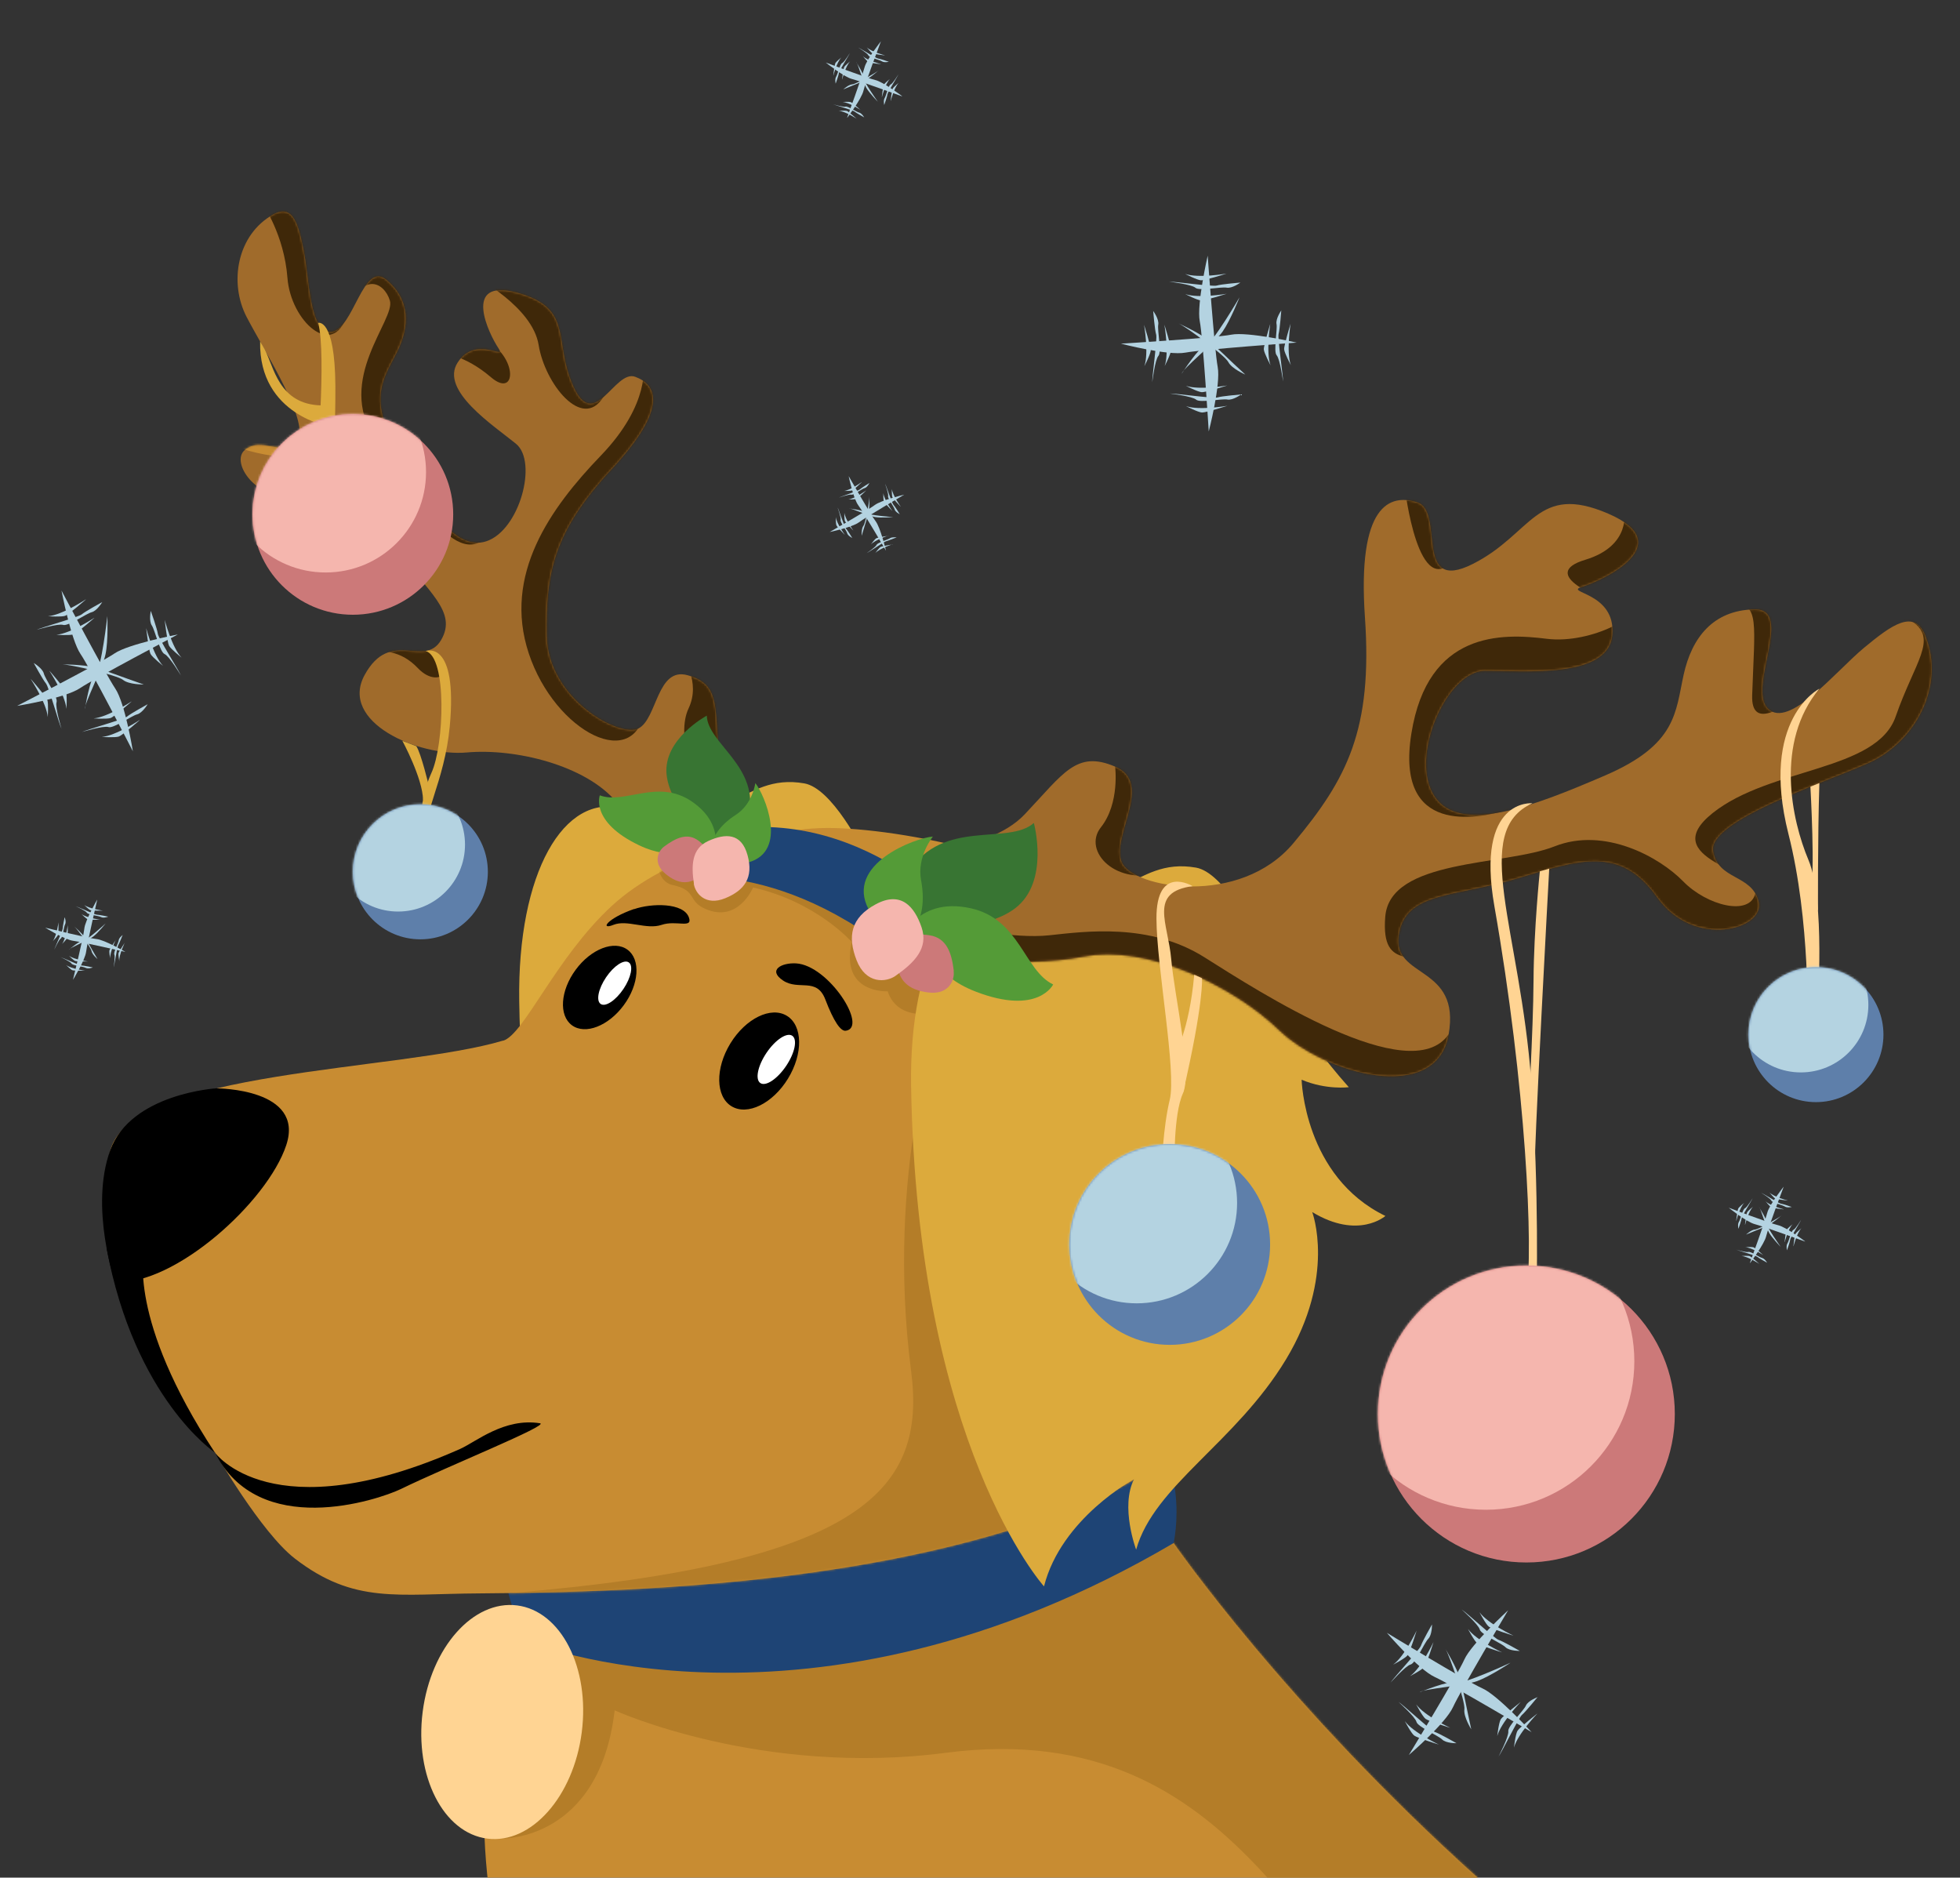 <?xml version="1.0" encoding="UTF-8"?> <svg xmlns="http://www.w3.org/2000/svg" width="901" height="863" viewBox="0 0 901 863" fill="none"><rect x="0" y="0" width="901" height="863" fill="#333333" stroke="none"/><g clip-path="url(#clip0_1310_432)"><path d="M539.51 709.215C539.51 709.215 591.341 784.251 679.832 863.542C679.832 863.542 599.785 920.866 456.786 926.426C313.786 931.987 226.325 878.714 226.325 878.714C215.478 816.86 230.924 751.916 230.924 751.916L539.51 709.215Z" fill="#C88C32"></path><mask id="mask0_1310_432" style="mask-type:luminance" maskUnits="userSpaceOnUse" x="222" y="709" width="458" height="218"><path d="M539.51 709.215C539.51 709.215 591.341 784.251 679.832 863.542C679.832 863.542 599.785 920.866 456.786 926.426C313.786 931.987 226.325 878.714 226.325 878.714C215.478 816.86 230.924 751.916 230.924 751.916L539.51 709.215Z" fill="white"></path></mask><g mask="url(#mask0_1310_432)"><path d="M230.924 845.006C230.924 845.006 275.616 846.036 282.55 786.104C282.55 786.104 349.827 816.722 434.886 805.601C573.698 787.546 599.648 917.021 651.96 926.77C704.271 936.518 765.371 883.176 739.215 838.622C713.059 794.068 611.25 690.336 512.392 708.254C413.535 726.172 246.714 730.016 241.908 754.25C237.103 778.484 230.855 845.006 230.855 845.006" fill="#B47D28"></path></g><path d="M286.19 371.728C335.207 384.977 339.944 354.84 369.738 360.057C382.233 362.254 396.1 388.822 400.494 398.364C408.389 415.596 416.627 439.486 440.174 454.04C440.174 454.04 431.936 459.669 420.471 454.864C420.471 454.864 419.373 502.027 456.719 520.151C456.719 520.151 444.293 531.204 423.08 518.366C423.08 518.366 434.201 547.748 410.998 586.124C387.794 624.5 350.379 644.066 342.141 673.517C342.141 673.517 334.726 653.814 341.18 641.114C341.18 641.114 307.747 659.031 299.783 690.405C299.783 690.405 241.293 625.598 238.684 460.219C237.792 400.904 259.348 364.382 286.122 371.59L286.19 371.728Z" fill="#DCAA3C"></path><path d="M241.978 754.25C241.978 754.25 371.453 807.935 539.51 709.215C539.51 709.215 548.984 667.613 517.474 647.704L246.577 674.341C246.577 674.341 214.655 697.682 241.978 754.25Z" fill="#1E4475"></path><path d="M231.269 478.343C240.949 475.46 255.366 440.242 281.247 416.351C307.128 392.461 352.232 381.271 378.182 380.584C404.132 379.898 486.238 390.607 538.55 435.917C590.862 481.226 593.539 647.773 511.433 685.394C429.327 723.083 321.476 731.802 220.216 732.351C182.733 732.557 162.824 737.362 135.57 716.355C120.055 704.41 98.842 667.545 98.842 667.545C62.251 639.329 40.9 565.873 50.718 528.733C60.535 491.661 184.106 492.416 231.269 478.274V478.343Z" fill="#C88C32"></path><mask id="mask1_1310_432" style="mask-type:luminance" maskUnits="userSpaceOnUse" x="48" y="380" width="528" height="353"><path d="M231.27 478.343C240.95 475.46 255.366 440.242 281.248 416.352C307.129 392.461 352.233 381.271 378.183 380.585C404.133 379.898 486.239 390.608 538.551 435.917C590.863 481.227 593.54 647.774 511.434 685.394C429.328 723.084 321.477 731.802 220.217 732.351C182.734 732.557 162.825 737.363 135.571 716.356C120.056 704.411 98.843 667.545 98.843 667.545C62.252 639.33 40.901 565.873 50.718 528.733C60.535 491.662 184.107 492.417 231.27 478.275V478.343Z" fill="white"></path></mask><g mask="url(#mask1_1310_432)"><path d="M431.662 469.144C431.662 469.144 406.947 538.481 418.824 630.061C425.758 683.609 398.572 718.758 233.741 732.282C233.741 732.282 260.24 767.5 407.565 733.175C554.89 698.849 569.169 667.544 549.672 627.796C530.175 587.978 425.826 484.453 425.826 484.453" fill="#B47D28"></path><path d="M430.562 465.299C430.562 465.299 412.988 470.173 408.045 455.619C408.045 455.619 386.076 456.855 391.568 432.964C391.568 432.964 375.298 414.429 346.19 407.907C346.19 407.907 339.394 424.314 324.359 417.793C315.778 414.085 320.584 409.211 309.325 406.808C301.224 405.092 302.322 393.765 302.322 393.765C302.322 393.765 332.117 386.762 369.394 399.188C406.74 411.614 426.924 449.853 430.425 465.299H430.562Z" fill="#B47D28"></path></g><path d="M466.261 410.447C515.278 423.696 520.015 393.558 549.809 398.776C562.304 400.973 576.171 427.541 580.565 437.083C588.46 454.314 596.492 473.262 620.039 499.693C620.039 499.693 609.742 501.066 598.346 496.26C598.346 496.26 599.444 540.746 636.859 558.87C636.859 558.87 624.433 569.922 603.22 557.085C603.22 557.085 614.341 586.467 591.137 624.843C567.933 663.219 530.518 682.784 522.28 712.235C522.28 712.235 514.866 692.533 521.319 679.832C521.319 679.832 487.886 697.75 479.923 729.124C479.923 729.124 421.432 664.317 418.824 498.937C417.931 439.623 439.487 403.101 466.261 410.309V410.447Z" fill="#DCAA3C"></path><path d="M362.213 495.777C369.252 484.304 369.037 471.371 361.733 466.89C354.43 462.409 342.803 468.077 335.764 479.55C328.726 491.022 328.94 503.955 336.244 508.436C343.548 512.917 355.175 507.249 362.213 495.777Z" fill="black"></path><path d="M286.741 462.008C293.802 452.423 294.578 441.007 288.473 436.509C282.368 432.011 271.694 436.135 264.633 445.72C257.571 455.305 256.796 466.721 262.901 471.219C269.006 475.717 279.679 471.593 286.741 462.008Z" fill="black"></path><path d="M99.803 500.242C99.803 500.242 140.238 500.242 131.588 526.329C122.938 552.416 80.306 590.861 52.914 589.282C52.914 589.282 41.106 555.025 50.649 528.732C60.191 502.438 99.803 500.173 99.803 500.173V500.242Z" fill="black"></path><path d="M361.356 489.955C365.406 483.952 366.677 477.727 364.194 476.052C361.711 474.376 356.415 477.885 352.364 483.888C348.314 489.89 347.043 496.115 349.526 497.79C352.009 499.466 357.305 495.957 361.356 489.955Z" fill="white"></path><path d="M286.566 454.573C290.129 449.293 291.234 443.809 289.034 442.324C286.834 440.84 282.162 443.917 278.599 449.197C275.037 454.477 273.932 459.961 276.132 461.445C278.332 462.93 283.004 459.853 286.566 454.573Z" fill="white"></path><path d="M66.302 575.415C66.302 575.415 58.27 605.965 98.774 667.613C98.774 667.613 61.84 642.83 49.002 573.699L66.302 575.484V575.415Z" fill="black"></path><path d="M388.823 473.743C399.189 472.233 380.928 443.605 365.893 442.781C359.234 442.438 352.781 445.871 359.989 450.676C367.129 455.413 375.367 449.029 379.349 459.258C383.262 469.487 386.42 474.086 388.823 473.743Z" fill="black"></path><path d="M291.476 417.861C299.577 415.046 314.2 414.84 316.671 421.637C318.594 426.992 310.905 422.804 304.177 425.069C297.174 427.472 288.319 422.529 282.003 425.069C275.687 427.609 278.845 422.186 291.476 417.792V417.861Z" fill="black"></path><path d="M98.772 667.612C98.772 667.612 124.928 704.341 211.497 665.965C218.843 662.67 231.818 651.548 248.225 654.157C252.962 654.912 205.73 673.928 184.311 684.363C173.465 689.581 118.75 707.636 98.841 667.612H98.772Z" fill="black"></path><path d="M267.432 796.158C271.229 766.562 257.935 740.469 237.74 737.879C217.546 735.288 198.097 757.181 194.3 786.777C190.504 816.374 203.797 842.466 223.992 845.057C244.186 847.647 263.635 825.755 267.432 796.158Z" fill="#FFD493"></path><path d="M311.933 403.65C311.933 403.65 366.579 393.078 428.57 453.834L446.488 427.678C446.488 427.678 400.423 370.492 332.459 381.476L311.933 403.65Z" fill="#1E4475"></path><path d="M885.03 292.161C894.504 315.571 880.087 341.521 858.394 350.926C836.7 360.4 785.28 377.426 787.477 391.087C789.674 404.68 805.258 401.659 808.416 414.36C811.642 427.06 778.827 436.397 761.802 412.438C744.776 388.41 726.103 395.138 697.27 403.788C668.437 412.438 645.919 409.76 642.967 429.875C640.015 449.921 671.663 443.399 665.897 475.596C660.13 507.794 609.054 493.789 587.841 473.331C566.628 452.873 526.673 433.925 497.977 439.692C469.281 445.39 421.912 439.623 421.912 439.623C421.912 439.623 409.761 413.948 411.82 402.003C413.88 390.057 453.216 393.078 471.066 374.268C488.915 355.457 494.75 344.679 512.668 352.368C530.586 360.057 510.54 384.497 515.689 396.373C520.838 408.181 569.992 417.037 594.637 387.449C619.283 357.929 631.022 335.411 627.452 283.717C623.882 232.023 638.848 226.737 651.549 230.925C664.249 235.113 649.489 273.076 677.018 259.209C704.547 245.342 706.263 221.863 739.284 236.074C772.237 250.284 736.744 266.761 727.408 269.644C718.14 272.527 743.129 271.841 741.138 292.024C739.147 312.139 699.879 308.226 682.51 308.294C665.142 308.363 647.636 347.837 659.306 365.824C670.908 383.81 704.822 370.629 737.843 356.419C770.864 342.208 770.177 327.311 773.953 310.148C777.729 292.985 787.546 280.491 806.356 280.079C825.167 279.598 803.061 316.052 812.672 325.663C822.283 335.343 843.977 308.432 856.815 297.791C869.584 287.219 880.019 279.53 885.167 292.367L885.03 292.161Z" fill="#A06B2B"></path><mask id="mask2_1310_432" style="mask-type:luminance" maskUnits="userSpaceOnUse" x="411" y="229" width="477" height="266"><path d="M885.03 292.16C894.504 315.57 880.087 341.52 858.394 350.926C836.7 360.399 785.28 377.425 787.477 391.086C789.674 404.679 805.258 401.658 808.416 414.359C811.642 427.059 778.827 436.396 761.802 412.437C744.776 388.409 726.103 395.137 697.27 403.787C668.437 412.437 645.919 409.759 642.967 429.874C640.015 449.92 671.663 443.398 665.897 475.595C660.13 507.793 609.054 493.788 587.841 473.33C566.628 452.872 526.673 433.924 497.977 439.691C469.281 445.389 421.912 439.622 421.912 439.622C421.912 439.622 409.761 413.947 411.82 402.002C413.88 390.056 453.216 393.077 471.066 374.267C488.915 355.456 494.75 344.678 512.668 352.367C530.586 360.056 510.54 384.496 515.689 396.372C520.838 408.18 569.992 417.036 594.637 387.448C619.283 357.928 631.022 335.41 627.452 283.716C623.882 232.022 638.848 226.736 651.549 230.924C664.249 235.112 649.489 273.075 677.018 259.208C704.547 245.341 706.263 221.862 739.284 236.073C772.237 250.283 736.744 266.76 727.408 269.643C718.14 272.526 743.129 271.84 741.138 292.023C739.147 312.138 699.879 308.225 682.51 308.293C665.142 308.362 647.636 347.836 659.306 365.823C670.908 383.809 704.822 370.628 737.843 356.418C770.864 342.207 770.177 327.31 773.953 310.147C777.729 292.984 787.546 280.49 806.356 280.078C825.167 279.597 803.061 316.051 812.672 325.662C822.283 335.342 843.977 308.431 856.815 297.79C869.584 287.218 880.019 279.529 885.167 292.366L885.03 292.16Z" fill="white"></path></mask><g mask="url(#mask2_1310_432)"><path d="M441.821 426.03C441.821 426.03 465.642 431.659 482.325 429.874C499.007 428.089 528.321 424.039 553.653 439.966C578.985 455.961 648.116 500.584 665.828 475.527C665.828 475.527 679.49 456.785 665.828 446.076C652.235 435.366 634.661 448.067 636.789 421.361C638.917 394.588 691.572 398.089 714.57 389.027C737.568 379.896 762.832 393.901 773.747 405.091C784.663 416.281 804.503 421.293 806.906 410.583C809.308 399.874 760.772 394.931 787.271 373.718C813.771 352.573 862.719 354.564 871.437 329.301C880.225 304.037 891.003 293.74 878.989 285.639C866.975 277.538 804.297 352.917 805.464 319.484C806.631 286.119 808.691 277.881 797.363 277.401C797.363 277.401 829.904 259.208 870.819 268.613C911.735 278.019 924.573 344.404 891.14 372.825C857.707 401.247 754.525 470.584 735.783 479.44C717.042 488.296 703.586 535.871 630.336 508.891C557.085 481.911 438.251 464.131 441.889 425.961" fill="#3F2809"></path><path d="M512.6 352.23C512.6 352.23 514.865 369.187 506.078 380.24C497.359 391.224 513.286 407.768 534.225 400.766C555.163 393.764 528.183 353.878 512.6 352.23Z" fill="#3F2809"></path><path d="M645.781 224.128C645.781 224.128 652.029 278.156 668.985 256.394C685.942 234.631 645.781 224.128 645.781 224.128Z" fill="#3F2809"></path><path d="M746.562 234.494C746.562 234.494 750.337 250.765 728.712 257.286C707.087 263.808 734.479 275.067 746.287 278.294C758.095 281.52 731.802 296.211 711.069 293.603C690.337 290.994 656.354 289.964 648.803 337.127C641.251 384.29 679.352 376.121 692.121 372.551C704.959 368.981 755.967 312.962 765.921 280.765C775.875 248.568 746.493 234.426 746.493 234.426L746.562 234.494Z" fill="#3F2809"></path></g><path d="M125.616 98.567C108.933 107.835 105.158 129.941 113.396 145.73C121.634 161.589 143.808 195.983 136.119 202.917C128.362 209.85 120.673 200.72 112.778 206.624C104.883 212.528 119.712 233.604 141.131 227.562C162.55 221.521 170.307 234.359 183.214 253.1C196.12 271.842 210.537 280.973 202.779 294.153C195.022 307.334 179.507 288.524 167.63 310.218C155.753 331.911 192.413 347.838 214.587 345.848C236.761 343.857 269.233 351.683 283.375 368.64C297.517 385.596 328.136 404.613 328.136 404.613C328.136 404.613 347.426 395.276 351.889 387.313C356.351 379.349 331.774 362.461 330.195 342.964C328.616 323.467 330.264 314.337 316.122 310.355C301.98 306.373 302.186 330.264 293.536 334.795C284.886 339.326 251.796 321.202 251.315 292.163C250.835 263.123 254.542 244.313 281.178 215.617C307.815 186.921 301.499 176.692 292.025 173.191C282.62 169.621 273.284 198.935 263.604 177.722C253.993 156.509 264.084 141.886 237.997 134.609C211.841 127.332 224.953 153.831 229.072 159.941C233.191 166.051 218.775 153.763 210.399 166.6C202.024 179.438 227.013 195.64 237.173 203.946C247.334 212.184 238.889 243.695 223.58 248.775C208.271 253.855 194.541 230.034 181.841 206.075C169.14 182.115 176.623 173.603 182.527 161.726C188.431 149.85 188.568 137.836 177.722 128.705C166.875 119.575 162.618 151.428 152.389 152.527C142.16 153.625 142.16 127.538 139.62 115.249C137.149 102.961 134.678 93.556 125.478 98.636L125.616 98.567Z" fill="#A06B2B"></path><mask id="mask3_1310_432" style="mask-type:luminance" maskUnits="userSpaceOnUse" x="109" y="97" width="244" height="308"><path d="M125.618 98.568C108.935 107.836 105.16 129.941 113.398 145.731C121.636 161.589 143.81 195.983 136.121 202.917C128.364 209.851 120.675 200.72 112.78 206.624C104.885 212.528 119.714 233.604 141.133 227.563C162.552 221.521 170.309 234.359 183.216 253.101C196.122 271.842 210.539 280.973 202.781 294.154C195.024 307.335 179.508 288.525 167.632 310.218C155.755 331.912 192.415 347.839 214.589 345.848C236.763 343.857 269.235 351.683 283.377 368.64C297.519 385.597 328.137 404.613 328.137 404.613C328.137 404.613 347.428 395.277 351.891 387.313C356.353 379.35 331.776 362.462 330.197 342.965C328.618 323.468 330.266 314.337 316.124 310.356C301.982 306.374 302.187 330.264 293.537 334.795C284.887 339.326 251.798 321.202 251.317 292.163C250.837 263.124 254.544 244.314 281.18 215.617C307.817 186.921 301.501 176.692 292.027 173.191C282.622 169.621 273.285 198.935 263.606 177.722C253.995 156.509 264.086 141.887 237.999 134.61C211.843 127.333 224.955 153.832 229.074 159.942C233.193 166.052 218.777 153.763 210.401 166.601C202.026 179.438 227.015 195.64 237.175 203.947C247.335 212.185 238.891 243.696 223.582 248.776C208.273 253.856 194.543 230.034 181.843 206.075C169.142 182.116 176.625 173.603 182.529 161.727C188.433 149.85 188.57 137.836 177.724 128.706C166.877 119.575 162.62 151.429 152.391 152.527C142.162 153.626 142.162 127.538 139.622 115.25C137.151 102.961 134.679 93.556 125.48 98.636L125.618 98.568Z" fill="white"></path></mask><g mask="url(#mask3_1310_432)"><path d="M120.812 93.899C120.812 93.899 130.629 107.835 132.139 127.744C133.65 147.653 153.146 165.227 159.462 144.838C165.778 124.449 176.556 129.323 179.234 138.179C181.842 147.035 154.107 174.427 172.369 201.544C190.63 228.661 212.667 267.311 227.083 242.116C241.5 216.921 198.387 197.699 196.671 162.481C194.955 127.263 156.51 78.796 120.743 93.831L120.812 93.899Z" fill="#3F2809"></path><path d="M101.108 202.848C101.108 202.848 144.015 219.736 135.434 200.17C126.852 180.605 101.108 202.848 101.108 202.848Z" fill="#C88C32"></path><path d="M204.016 162.687C204.016 162.687 213.422 162.893 225.71 173.397C237.998 183.9 238.41 162.138 220.287 154.724C202.163 147.241 204.016 162.687 204.016 162.687Z" fill="#3F2809"></path><path d="M218.639 127.401C218.639 127.401 244.795 140.994 247.609 158.568C250.424 176.143 267.587 198.111 277.335 182.528C287.084 166.875 263.468 119.575 218.639 127.401Z" fill="#3F2809"></path><path d="M295.734 167.287C295.734 167.287 299.372 185.342 276.237 209.37C253.102 233.398 231.065 264.085 243.079 300.332C255.092 336.58 292.919 356.214 296.832 324.36C300.745 292.506 294.704 235.183 315.231 214.931C335.757 194.679 295.734 167.287 295.734 167.287Z" fill="#3F2809"></path><path d="M313.582 301.98C313.582 301.98 322.369 313.17 316.534 325.596C310.63 338.021 318.731 362.804 328.754 366.306C338.777 369.807 339.326 314.474 331.225 305.618C323.193 296.762 313.582 301.98 313.582 301.98Z" fill="#3F2809"></path><path d="M156.784 306.03C156.784 306.03 176.35 290.515 192.071 307.059C202.986 318.593 214.314 303.901 191.247 297.723C168.18 291.544 156.784 305.961 156.784 305.961V306.03Z" fill="#3F2809"></path></g><path d="M324.838 328.959C324.838 328.959 304.655 339.737 306.44 356.145C308.225 372.552 327.516 386.145 327.104 396.374C327.104 396.374 338.225 398.64 343.992 375.573C349.759 352.506 325.319 341.865 324.907 328.959H324.838Z" fill="#387533"></path><path d="M275.752 365.481C275.752 365.481 271.084 377.633 293.739 388.479C310.421 396.443 313.716 387.587 327.034 396.443C327.034 396.443 335.684 380.31 317.904 368.296C302.251 357.724 287.079 369.875 275.752 365.55V365.481Z" fill="#549B37"></path><path d="M327.035 396.374C327.035 396.374 330.33 400.218 343.991 396.374C362.664 391.225 351.337 365 347.218 359.92C347.218 359.92 345.982 369.531 338.293 374.474C322.641 384.566 326.966 396.236 326.966 396.236L327.035 396.374Z" fill="#549B37"></path><path d="M305.205 389.165C310.628 385.115 316.052 382.506 321.201 386.488C326.349 390.47 329.439 395.687 323.329 401.454C317.219 407.22 311.658 406.397 305.892 401.591C300.125 396.785 302.39 391.293 305.205 389.165Z" fill="#CC7979"></path><path d="M319.004 406.26C317.699 397.678 317.974 390.058 325.526 386.557C333.489 382.918 340.835 382.781 343.649 393.079C346.464 403.376 342.276 409.212 333.352 412.85C324.427 416.489 319.622 410.722 318.935 406.191L319.004 406.26Z" fill="#F5B6AE"></path><path d="M475.253 378.25C475.253 378.25 482.667 405.23 466.672 417.45C450.676 429.669 422.392 423.971 413.673 433.033C413.673 433.033 402.346 425.139 417.93 400.562C433.513 376.053 463.514 388.685 475.253 378.25Z" fill="#387533"></path><path d="M484.177 452.393C484.177 452.393 477.381 466.809 448.685 455.825C427.678 447.725 432.689 437.358 413.673 433.033C413.673 433.033 420.675 411.82 446.213 417.45C468.799 422.392 470.79 446.077 484.109 452.461L484.177 452.393Z" fill="#549B37"></path><path d="M413.674 432.965C413.674 432.965 407.495 433.308 399.326 417.999C388.204 397.129 420.882 385.047 428.845 384.498C428.845 384.498 421.362 393.697 423.422 404.612C427.61 426.992 413.674 432.965 413.674 432.965Z" fill="#549B37"></path><path d="M438.457 446.283C437.496 438.045 435.23 431.111 427.335 429.875C419.44 428.64 412.301 430.356 412.301 440.585C412.301 450.814 417.724 455.07 426.855 456.169C436.054 457.267 438.937 450.676 438.388 446.351L438.457 446.283Z" fill="#CC7979"></path><path d="M411.682 448.48C420.401 442.439 426.922 435.779 423.627 426.168C420.332 416.557 414.153 409.418 402.62 415.596C391.087 421.775 389.508 430.356 393.764 441.34C398.02 452.324 407.22 451.638 411.751 448.48H411.682Z" fill="#F5B6AE"></path><path d="M548.23 407.289C548.23 407.289 531.479 397.06 531.616 422.255C531.685 444.155 540.884 492.348 537.726 505.46C534.568 518.572 534.088 536.01 534.088 536.01H539.923C539.923 536.01 539.374 512.257 543.767 502.577C548.161 492.897 539.854 457.679 538.412 440.928C536.971 424.178 527.84 410.035 548.23 407.289Z" fill="#FFD493"></path><path d="M537.725 618.116C563.204 618.116 583.859 597.461 583.859 571.982C583.859 546.504 563.204 525.849 537.725 525.849C512.246 525.849 491.592 546.504 491.592 571.982C491.592 597.461 512.246 618.116 537.725 618.116Z" fill="#5E7FAA"></path><mask id="mask4_1310_432" style="mask-type:luminance" maskUnits="userSpaceOnUse" x="491" y="525" width="93" height="94"><path d="M537.723 618.116C563.202 618.116 583.857 597.461 583.857 571.982C583.857 546.504 563.202 525.849 537.723 525.849C512.244 525.849 491.59 546.504 491.59 571.982C491.59 597.461 512.244 618.116 537.723 618.116Z" fill="white"></path></mask><g mask="url(#mask4_1310_432)"><path d="M522.551 599.031C548.03 599.031 568.685 578.377 568.685 552.898C568.685 527.419 548.03 506.765 522.551 506.765C497.073 506.765 476.418 527.419 476.418 552.898C476.418 578.377 497.073 599.031 522.551 599.031Z" fill="#B4D3E1"></path></g><path d="M552.554 449.579C552.554 449.579 553.515 460.357 543.766 502.508L539.922 485.071C539.922 485.071 546.65 474.087 548.984 448L552.485 449.579H552.554Z" fill="#FFD493"></path><path d="M704.477 369.188C704.477 369.188 678.184 366.579 686.971 416.557C701.388 498.732 705.095 574.248 701.594 596.01H706.33C706.33 596.01 707.635 547.68 703.928 497.153C698.779 426.923 675.781 382.094 704.477 369.188Z" fill="#FFD493"></path><path d="M701.663 718.14C739.35 718.14 769.902 687.589 769.902 649.902C769.902 612.214 739.35 581.663 701.663 581.663C663.975 581.663 633.424 612.214 633.424 649.902C633.424 687.589 663.975 718.14 701.663 718.14Z" fill="#CC7979"></path><mask id="mask5_1310_432" style="mask-type:luminance" maskUnits="userSpaceOnUse" x="633" y="581" width="137" height="138"><path d="M701.662 718.14C739.349 718.14 769.901 687.589 769.901 649.902C769.901 612.214 739.349 581.663 701.662 581.663C663.974 581.663 633.423 612.214 633.423 649.902C633.423 687.589 663.974 718.14 701.662 718.14Z" fill="white"></path></mask><g mask="url(#mask5_1310_432)"><path d="M683.057 693.906C720.745 693.906 751.296 663.354 751.296 625.667C751.296 587.979 720.745 557.428 683.057 557.428C645.37 557.428 614.818 587.979 614.818 625.667C614.818 663.354 645.37 693.906 683.057 693.906Z" fill="#F5B6AE"></path></g><path d="M712.167 399.326C712.167 399.326 705.096 527.153 705.096 549.465L702.35 514.933C702.35 514.933 704.821 474.292 704.958 450.608C705.096 426.923 707.842 400.493 707.842 400.493L712.098 399.257L712.167 399.326Z" fill="#FFD493"></path><path d="M836.357 316.533C836.357 316.533 808.759 330.401 822.146 383.33C832.306 423.285 830.865 470.448 830.865 470.448L835.533 462.828C835.533 462.828 839.103 413.743 831.345 395.276C823.588 376.877 815.83 341.179 836.357 316.533Z" fill="#FFD493"></path><path d="M835.737 418.891C835.737 418.891 835.532 385.939 836.355 359.92L832.236 361.568C832.236 361.568 834.57 402.895 832.236 409.829L835.737 418.822V418.891Z" fill="#FFD493"></path><path d="M834.777 506.558C851.915 506.558 865.807 492.666 865.807 475.528C865.807 458.391 851.915 444.498 834.777 444.498C817.64 444.498 803.747 458.391 803.747 475.528C803.747 492.666 817.64 506.558 834.777 506.558Z" fill="#5E7FAA"></path><mask id="mask6_1310_432" style="mask-type:luminance" maskUnits="userSpaceOnUse" x="803" y="444" width="63" height="63"><path d="M834.778 506.559C851.916 506.559 865.808 492.667 865.808 475.529C865.808 458.392 851.916 444.499 834.778 444.499C817.641 444.499 803.748 458.392 803.748 475.529C803.748 492.667 817.641 506.559 834.778 506.559Z" fill="white"></path></mask><g mask="url(#mask6_1310_432)"><path d="M827.844 492.898C844.981 492.898 858.874 479.005 858.874 461.868C858.874 444.73 844.981 430.837 827.844 430.837C810.706 430.837 796.813 444.73 796.813 461.868C796.813 479.005 810.706 492.898 827.844 492.898Z" fill="#B4D3E1"></path></g><path d="M146.21 148.407C146.21 148.407 153.967 145.798 154.173 177.446C154.242 196.668 153.143 216.989 153.143 216.989H145.386C145.386 216.989 150.191 163.304 146.278 148.407H146.21Z" fill="#DCAA3C"></path><path d="M119.573 156.919C119.573 156.919 121.701 160.352 122.388 162C126.575 171.405 129.733 187.812 151.358 186.233L152.045 196.188C152.045 196.188 118.955 191.108 119.573 156.988V156.919Z" fill="#DCAA3C"></path><path d="M162.205 282.55C187.683 282.55 208.338 261.896 208.338 236.417C208.338 210.938 187.683 190.284 162.205 190.284C136.726 190.284 116.071 210.938 116.071 236.417C116.071 261.896 136.726 282.55 162.205 282.55Z" fill="#CC7979"></path><mask id="mask7_1310_432" style="mask-type:luminance" maskUnits="userSpaceOnUse" x="116" y="190" width="93" height="93"><path d="M162.205 282.55C187.683 282.55 208.338 261.896 208.338 236.417C208.338 210.938 187.683 190.284 162.205 190.284C136.726 190.284 116.071 210.938 116.071 236.417C116.071 261.896 136.726 282.55 162.205 282.55Z" fill="white"></path></mask><g mask="url(#mask7_1310_432)"><path d="M149.711 263.121C175.19 263.121 195.845 242.467 195.845 216.988C195.845 191.509 175.19 170.854 149.711 170.854C124.233 170.854 103.578 191.509 103.578 216.988C103.578 242.467 124.233 263.121 149.711 263.121Z" fill="#F5B6AE"></path></g><path d="M195.775 299.233C195.775 299.233 210.466 293.603 206.759 333.833C204.356 359.645 193.441 375.504 196.05 385.87L193.235 382.369C193.235 382.369 192.48 367.883 198.315 355.252C204.151 342.62 205.661 301.979 195.706 299.233H195.775Z" fill="#DCAA3C"></path><path d="M184.928 340.424C184.928 340.424 194.333 357.724 194.47 367.678L197.216 361.5C197.216 361.5 193.578 346.19 191.381 342.964L184.928 340.492V340.424Z" fill="#DCAA3C"></path><path d="M193.235 431.73C210.373 431.73 224.265 417.837 224.265 400.7C224.265 383.562 210.373 369.669 193.235 369.669C176.098 369.669 162.205 383.562 162.205 400.7C162.205 417.837 176.098 431.73 193.235 431.73Z" fill="#5E7FAA"></path><mask id="mask8_1310_432" style="mask-type:luminance" maskUnits="userSpaceOnUse" x="162" y="369" width="63" height="63"><path d="M193.236 431.73C210.374 431.73 224.266 417.838 224.266 400.7C224.266 383.563 210.374 369.67 193.236 369.67C176.099 369.67 162.206 383.563 162.206 400.7C162.206 417.838 176.099 431.73 193.236 431.73Z" fill="white"></path></mask><g mask="url(#mask8_1310_432)"><path d="M183.007 418.961C199.992 418.961 213.762 405.191 213.762 388.205C213.762 371.219 199.992 357.45 183.007 357.45C166.021 357.45 152.251 371.219 152.251 388.205C152.251 405.191 166.021 418.961 183.007 418.961Z" fill="#B4D3E1"></path></g><path d="M555.163 117.514C555.163 117.514 550.014 140.032 551.524 147.652C553.035 155.272 555.644 198.316 555.644 198.316C555.644 198.316 561.273 176.76 559.763 168.659C558.252 160.558 555.163 117.514 555.163 117.514Z" fill="#B4D3E1"></path><path d="M596.079 157.47C596.079 157.47 573.562 152.321 565.942 153.831C558.321 155.341 515.277 157.95 515.277 157.95C515.277 157.95 536.834 163.58 544.934 162.069C553.035 160.559 596.079 157.47 596.079 157.47Z" fill="#B4D3E1"></path><path d="M525.918 149.3C525.918 149.3 528.183 162.206 526.055 168.316C526.055 168.316 528.939 162.755 529.007 160.97C529.076 159.186 525.918 149.3 525.918 149.3Z" fill="#B4D3E1"></path><path d="M535.254 149.23C535.254 149.23 537.519 162.137 535.391 168.247C535.391 168.247 538.275 162.686 538.343 160.901C538.412 159.116 535.254 149.23 535.254 149.23Z" fill="#B4D3E1"></path><path d="M530.105 142.915C530.105 142.915 530.86 151.908 531.478 153.761C532.096 155.615 529.556 173.258 529.693 175.661C529.693 175.661 530.929 165.295 532.508 163.578C534.087 161.862 531.958 151.771 532.439 149.23C532.919 146.69 530.105 142.915 530.105 142.915Z" fill="#B4D3E1"></path><path d="M563.814 125.752C563.814 125.752 550.908 128.017 544.798 125.889C544.798 125.889 550.359 128.773 552.143 128.841C553.928 128.91 563.814 125.752 563.814 125.752Z" fill="#B4D3E1"></path><path d="M563.881 135.021C563.881 135.021 550.975 137.286 544.865 135.158C544.865 135.158 550.426 138.041 552.211 138.11C553.996 138.178 563.881 135.021 563.881 135.021Z" fill="#B4D3E1"></path><path d="M570.198 129.871C570.198 129.871 561.204 130.627 559.351 131.244C557.497 131.862 539.854 129.322 537.451 129.459C537.451 129.459 547.817 130.695 549.534 132.274C551.25 133.853 561.342 131.725 563.882 132.206C566.422 132.686 570.198 129.871 570.198 129.871Z" fill="#B4D3E1"></path><path d="M564.157 177.172C564.157 177.172 551.251 179.437 545.141 177.309C545.141 177.309 550.701 180.192 552.486 180.261C554.271 180.33 564.157 177.172 564.157 177.172Z" fill="#B4D3E1"></path><path d="M564.224 186.508C564.224 186.508 551.318 188.774 545.208 186.646C545.208 186.646 550.769 189.529 552.554 189.598C554.339 189.666 564.224 186.508 564.224 186.508Z" fill="#B4D3E1"></path><path d="M570.54 181.291C570.54 181.291 561.547 182.046 559.694 182.664C557.84 183.282 540.197 180.742 537.794 180.879C537.794 180.879 548.16 182.115 549.876 183.694C551.593 185.273 561.684 183.144 564.224 183.625C566.765 184.106 570.54 181.291 570.54 181.291Z" fill="#B4D3E1"></path><path d="M593.264 148.819C593.264 148.819 591.205 161.726 593.401 167.836C593.401 167.836 590.449 162.275 590.312 160.559C590.175 158.842 593.264 148.819 593.264 148.819Z" fill="#B4D3E1"></path><path d="M583.928 148.888C583.928 148.888 581.869 161.794 584.065 167.904C584.065 167.904 581.113 162.343 580.976 160.627C580.839 158.911 583.928 148.888 583.928 148.888Z" fill="#B4D3E1"></path><path d="M589.008 142.572C589.008 142.572 588.322 151.565 587.773 153.487C587.224 155.409 589.901 172.984 589.832 175.387C589.832 175.387 588.459 165.089 586.88 163.304C585.301 161.519 587.292 151.496 586.812 148.956C586.331 146.416 589.077 142.572 589.077 142.572H589.008Z" fill="#B4D3E1"></path><path d="M572.463 172.16C572.463 172.16 566.215 169.483 564.636 166.394C563.057 163.305 545.14 150.124 541.707 148.613C541.707 148.613 550.7 152.664 554.751 155.822C558.801 158.98 564.568 164.952 572.463 172.16Z" fill="#B4D3E1"></path><path d="M543.218 171.749C543.218 171.749 551.319 159.186 554.339 158.568C557.36 157.95 569.786 136.668 569.786 136.668C569.786 136.668 565.667 147.172 562.028 152.389C558.39 157.607 543.836 169.278 543.218 171.749Z" fill="#B4D3E1"></path><path d="M28.268 271.429C28.268 271.429 32.593 294.084 36.986 300.537C41.38 306.922 61.083 345.297 61.083 345.297C61.083 345.297 57.581 323.329 52.982 316.464C48.382 309.599 28.268 271.429 28.268 271.429Z" fill="#B4D3E1"></path><path d="M81.746 291.613C81.746 291.613 59.091 295.938 52.638 300.331C46.254 304.725 7.878 324.428 7.878 324.428C7.878 324.428 29.846 320.927 36.711 316.327C43.576 311.727 81.746 291.613 81.746 291.613Z" fill="#B4D3E1"></path><path d="M14.193 312.208C14.193 312.208 21.402 323.123 21.951 329.577C21.951 329.577 22.363 323.329 21.745 321.682C21.127 320.034 14.262 312.208 14.262 312.208H14.193Z" fill="#B4D3E1"></path><path d="M22.775 308.433C22.775 308.433 29.984 319.348 30.533 325.801C30.533 325.801 30.945 319.554 30.327 317.906C29.709 316.259 22.844 308.433 22.844 308.433H22.775Z" fill="#B4D3E1"></path><path d="M15.498 304.725C15.498 304.725 19.823 312.62 21.127 314.13C22.432 315.641 27.169 332.735 28.267 334.931C28.267 334.931 25.247 324.977 26.002 322.712C26.757 320.446 20.784 312.071 20.166 309.599C19.548 307.128 15.498 304.725 15.498 304.725Z" fill="#B4D3E1"></path><path d="M39.457 275.479C39.457 275.479 28.541 282.688 22.088 283.237C22.088 283.237 28.335 283.649 29.983 283.031C31.63 282.413 39.457 275.548 39.457 275.548V275.479Z" fill="#B4D3E1"></path><path d="M43.301 283.993C43.301 283.993 32.386 291.201 25.933 291.75C25.933 291.75 32.18 292.162 33.828 291.544C35.475 290.926 43.301 284.061 43.301 284.061V283.993Z" fill="#B4D3E1"></path><path d="M47.008 276.715C47.008 276.715 39.113 281.04 37.603 282.345C36.093 283.649 18.999 288.386 16.802 289.484C16.802 289.484 26.756 286.464 29.022 287.219C31.287 287.974 39.663 282.001 42.134 281.384C44.605 280.766 47.008 276.715 47.008 276.715Z" fill="#B4D3E1"></path><path d="M60.396 322.437C60.396 322.437 49.48 329.645 43.027 330.194C43.027 330.194 49.275 330.606 50.922 329.988C52.57 329.37 60.396 322.505 60.396 322.505V322.437Z" fill="#B4D3E1"></path><path d="M64.171 330.95C64.171 330.95 53.256 338.159 46.803 338.708C46.803 338.708 53.05 339.12 54.698 338.502C56.345 337.884 64.171 331.019 64.171 331.019V330.95Z" fill="#B4D3E1"></path><path d="M67.878 323.672C67.878 323.672 59.983 327.997 58.473 329.301C56.963 330.606 39.869 335.342 37.672 336.441C37.672 336.441 47.626 333.42 49.892 334.175C52.157 334.931 60.533 328.958 63.004 328.34C65.475 327.722 67.878 323.672 67.878 323.672Z" fill="#B4D3E1"></path><path d="M75.704 284.885C75.704 284.885 78.999 297.585 83.462 302.254C83.462 302.254 78.519 298.341 77.695 296.762C76.871 295.183 75.704 284.816 75.704 284.816V284.885Z" fill="#B4D3E1"></path><path d="M67.192 288.661C67.192 288.661 70.488 301.361 74.95 306.03C74.95 306.03 70.007 302.116 69.183 300.538C68.359 298.959 67.192 288.592 67.192 288.592V288.661Z" fill="#B4D3E1"></path><path d="M69.32 280.766C69.32 280.766 72.34 289.279 72.546 291.27C72.752 293.261 82.295 308.226 83.187 310.492C83.187 310.492 77.832 301.567 75.636 300.606C73.439 299.645 71.242 289.622 69.8 287.494C68.359 285.366 69.32 280.766 69.32 280.766Z" fill="#B4D3E1"></path><path d="M66.025 314.611C66.025 314.611 59.228 314.679 56.551 312.482C53.873 310.286 32.111 305.343 28.473 305.343C28.473 305.343 38.358 305.411 43.301 306.716C48.244 308.02 55.933 311.109 66.093 314.611H66.025Z" fill="#B4D3E1"></path><path d="M39.044 325.87C39.044 325.87 41.379 311.11 43.987 309.394C46.596 307.677 49.342 283.169 49.342 283.169C49.342 283.169 49.823 294.428 48.518 300.675C47.283 306.922 38.633 323.467 39.044 325.938V325.87Z" fill="#B4D3E1"></path><path d="M693.355 740.04C693.355 740.04 676.33 755.624 673.172 762.695C670.014 769.834 647.634 806.631 647.634 806.631C647.634 806.631 664.522 792.146 667.954 784.594C671.387 777.043 693.355 739.971 693.355 739.971V740.04Z" fill="#B4D3E1"></path><path d="M704.134 796.196C704.134 796.196 688.551 779.171 681.479 776.013C674.34 772.855 637.543 750.475 637.543 750.475C637.543 750.475 652.028 767.363 659.58 770.795C667.131 774.228 704.203 796.196 704.203 796.196H704.134Z" fill="#B4D3E1"></path><path d="M651.205 749.445C651.205 749.445 645.644 761.321 640.427 765.097C640.427 765.097 645.987 762.214 647.086 760.772C648.184 759.331 651.205 749.445 651.205 749.445Z" fill="#B4D3E1"></path><path d="M658.962 754.73C658.962 754.73 653.401 766.607 648.184 770.383C648.184 770.383 653.744 767.5 654.843 766.058C655.941 764.616 658.962 754.73 658.962 754.73Z" fill="#B4D3E1"></path><path d="M658.276 746.63C658.276 746.63 653.814 754.456 653.196 756.378C652.578 758.301 640.495 771.276 639.26 773.335C639.26 773.335 646.193 765.578 648.459 765.028C650.724 764.479 654.775 755.005 656.56 753.22C658.345 751.435 658.276 746.699 658.276 746.699V746.63Z" fill="#B4D3E1"></path><path d="M695.758 751.779C695.758 751.779 683.881 746.218 680.105 741C680.105 741 682.989 746.561 684.431 747.66C685.872 748.758 695.758 751.779 695.758 751.779Z" fill="#B4D3E1"></path><path d="M690.474 759.467C690.474 759.467 678.597 753.906 674.821 748.689C674.821 748.689 677.705 754.25 679.146 755.348C680.588 756.447 690.474 759.467 690.474 759.467Z" fill="#B4D3E1"></path><path d="M698.643 758.781C698.643 758.781 690.816 754.319 688.894 753.701C686.972 753.083 673.997 741.001 671.938 739.765C671.938 739.765 679.695 746.699 680.244 748.964C680.793 751.23 690.267 755.28 692.052 757.065C693.837 758.85 698.574 758.781 698.574 758.781H698.643Z" fill="#B4D3E1"></path><path d="M666.651 794.136C666.651 794.136 654.775 788.575 650.999 783.357C650.999 783.357 653.882 788.918 655.324 790.017C656.766 791.115 666.651 794.136 666.651 794.136Z" fill="#B4D3E1"></path><path d="M661.435 801.825C661.435 801.825 649.558 796.264 645.782 791.046C645.782 791.046 648.666 796.607 650.107 797.705C651.549 798.804 661.435 801.825 661.435 801.825Z" fill="#B4D3E1"></path><path d="M669.535 801.207C669.535 801.207 661.709 796.744 659.787 796.127C657.865 795.509 644.89 783.426 642.83 782.19C642.83 782.19 650.588 789.124 651.137 791.39C651.686 793.655 661.16 797.706 662.945 799.49C664.73 801.275 669.467 801.207 669.467 801.207H669.535Z" fill="#B4D3E1"></path><path d="M706.743 787.546C706.743 787.546 697.681 796.951 695.965 803.198C695.965 803.198 696.651 796.951 697.612 795.441C698.574 793.93 706.743 787.546 706.743 787.546Z" fill="#B4D3E1"></path><path d="M699.054 782.26C699.054 782.26 689.992 791.665 688.275 797.913C688.275 797.913 688.962 791.665 689.923 790.155C690.884 788.645 699.054 782.26 699.054 782.26Z" fill="#B4D3E1"></path><path d="M706.88 779.925C706.88 779.925 701.182 786.928 699.672 788.163C698.161 789.399 690.335 805.395 688.894 807.317C688.894 807.317 693.699 798.049 693.356 795.715C693.013 793.381 700.427 786.241 701.457 783.907C702.486 781.573 706.949 779.994 706.949 779.994L706.88 779.925Z" fill="#B4D3E1"></path><path d="M676.33 794.823C676.33 794.823 672.692 789.056 673.172 785.624C673.653 782.191 666.445 761.115 664.522 757.958C664.522 757.958 669.603 766.402 671.113 771.276C672.623 776.15 673.996 784.319 676.33 794.823Z" fill="#B4D3E1"></path><path d="M652.576 777.797C652.576 777.797 666.375 772.099 669.19 773.335C672.004 774.571 694.384 764.205 694.384 764.205C694.384 764.205 685.048 770.452 679.075 772.649C673.103 774.845 654.498 776.15 652.576 777.797Z" fill="#B4D3E1"></path><path d="M414.703 44.195C414.703 44.195 405.984 37.605 402.345 36.781C398.707 35.957 379.622 28.748 379.622 28.748C379.622 28.748 387.86 35.339 391.636 36.3C395.412 37.261 414.634 44.264 414.634 44.264L414.703 44.195Z" fill="#B4D3E1"></path><path d="M389.508 54.081C389.508 54.081 396.099 45.362 396.922 41.723C397.746 38.085 404.954 19 404.954 19C404.954 19 398.364 27.238 397.403 31.014C396.442 34.79 389.439 54.012 389.439 54.012L389.508 54.081Z" fill="#B4D3E1"></path><path d="M406.671 25.385C406.671 25.385 400.629 23.874 398.433 21.746C398.433 21.746 400.286 24.08 401.041 24.492C401.796 24.904 406.671 25.453 406.671 25.453V25.385Z" fill="#B4D3E1"></path><path d="M404.886 29.435C404.886 29.435 398.844 27.925 396.647 25.796C396.647 25.796 398.501 28.131 399.256 28.542C400.011 28.954 404.886 29.503 404.886 29.503V29.435Z" fill="#B4D3E1"></path><path d="M408.593 28.405C408.593 28.405 404.543 26.963 403.65 26.895C402.758 26.826 395.618 22.295 394.52 21.883C394.52 21.883 398.776 24.423 399.188 25.453C399.6 26.483 404.405 27.513 405.435 28.199C406.465 28.886 408.593 28.405 408.593 28.405Z" fill="#B4D3E1"></path><path d="M409.485 46.324C409.485 46.324 410.995 40.282 413.123 38.085C413.123 38.085 410.789 39.939 410.377 40.694C409.965 41.449 409.416 46.324 409.416 46.324H409.485Z" fill="#B4D3E1"></path><path d="M405.435 44.538C405.435 44.538 406.945 38.497 409.073 36.3C409.073 36.3 406.739 38.154 406.327 38.909C405.915 39.664 405.366 44.538 405.366 44.538H405.435Z" fill="#B4D3E1"></path><path d="M406.465 48.245C406.465 48.245 407.907 44.195 407.976 43.302C408.044 42.41 412.575 35.27 412.987 34.172C412.987 34.172 410.447 38.428 409.417 38.84C408.388 39.252 407.358 44.058 406.671 45.087C405.985 46.117 406.465 48.245 406.465 48.245Z" fill="#B4D3E1"></path><path d="M387.172 36.437C387.172 36.437 388.682 30.396 390.811 28.199C390.811 28.199 388.477 30.053 388.065 30.808C387.653 31.563 387.104 36.437 387.104 36.437H387.172Z" fill="#B4D3E1"></path><path d="M383.122 34.652C383.122 34.652 384.633 28.611 386.761 26.414C386.761 26.414 384.427 28.268 384.015 29.023C383.603 29.778 383.054 34.652 383.054 34.652H383.122Z" fill="#B4D3E1"></path><path d="M384.153 38.428C384.153 38.428 385.594 34.377 385.663 33.485C385.732 32.593 390.263 25.453 390.675 24.355C390.675 24.355 388.135 28.611 387.105 29.023C386.075 29.435 385.045 34.24 384.359 35.27C383.672 36.3 384.153 38.428 384.153 38.428Z" fill="#B4D3E1"></path><path d="M393.764 54.561C393.764 54.561 388.547 51.128 385.526 50.922C385.526 50.922 388.478 50.716 389.302 50.991C390.126 51.266 393.764 54.561 393.764 54.561Z" fill="#B4D3E1"></path><path d="M395.55 50.511C395.55 50.511 390.332 47.078 387.312 46.872C387.312 46.872 390.264 46.666 391.087 46.941C391.911 47.215 395.55 50.511 395.55 50.511Z" fill="#B4D3E1"></path><path d="M397.266 53.943C397.266 53.943 393.49 51.884 392.804 51.266C392.117 50.648 383.948 48.382 382.918 47.902C382.918 47.902 387.655 49.343 388.685 49C389.714 48.657 393.696 51.472 394.932 51.746C396.168 52.021 397.266 53.943 397.266 53.943Z" fill="#B4D3E1"></path><path d="M387.723 41.036C387.723 41.036 390.125 38.84 391.773 38.771C393.421 38.702 402.62 33.485 403.924 32.318C403.924 32.318 400.423 35.407 398.295 36.574C396.167 37.741 392.46 39.046 387.791 41.036H387.723Z" fill="#B4D3E1"></path><path d="M393.558 28.475C393.558 28.475 397.402 34.447 397.059 35.82C396.716 37.193 403.512 46.736 403.512 46.736C403.512 46.736 399.736 42.891 398.226 40.351C396.716 37.811 394.45 29.161 393.558 28.475Z" fill="#B4D3E1"></path><path d="M829.764 570.541C829.764 570.541 821.045 563.95 817.407 563.126C813.769 562.303 794.684 555.094 794.684 555.094C794.684 555.094 802.922 561.685 806.697 562.646C810.473 563.607 829.696 570.609 829.696 570.609L829.764 570.541Z" fill="#B4D3E1"></path><path d="M804.502 580.495C804.502 580.495 811.093 571.776 811.917 568.138C812.74 564.499 819.949 545.415 819.949 545.415C819.949 545.415 813.358 553.653 812.397 557.428C811.436 561.204 804.434 580.426 804.434 580.426L804.502 580.495Z" fill="#B4D3E1"></path><path d="M821.663 551.731C821.663 551.731 815.622 550.22 813.425 548.092C813.425 548.092 815.278 550.426 816.034 550.838C816.789 551.25 821.663 551.799 821.663 551.799V551.731Z" fill="#B4D3E1"></path><path d="M819.877 555.781C819.877 555.781 813.835 554.271 811.639 552.143C811.639 552.143 813.492 554.477 814.247 554.889C815.003 555.301 819.877 555.85 819.877 555.85V555.781Z" fill="#B4D3E1"></path><path d="M823.654 554.751C823.654 554.751 819.604 553.31 818.712 553.241C817.819 553.172 810.679 548.641 809.581 548.229C809.581 548.229 813.837 550.77 814.249 551.799C814.661 552.829 819.467 553.859 820.497 554.545C821.526 555.232 823.654 554.751 823.654 554.751Z" fill="#B4D3E1"></path><path d="M824.479 572.738C824.479 572.738 825.989 566.697 828.117 564.5C828.117 564.5 825.783 566.354 825.371 567.109C824.959 567.864 824.41 572.738 824.41 572.738H824.479Z" fill="#B4D3E1"></path><path d="M820.429 570.885C820.429 570.885 821.939 564.843 824.067 562.646C824.067 562.646 821.733 564.5 821.321 565.255C820.91 566.01 820.36 570.885 820.36 570.885H820.429Z" fill="#B4D3E1"></path><path d="M821.458 574.66C821.458 574.66 822.9 570.61 822.969 569.717C823.037 568.825 827.568 561.685 827.98 560.587C827.98 560.587 825.44 564.843 824.41 565.255C823.381 565.667 822.351 570.473 821.664 571.502C820.978 572.532 821.458 574.66 821.458 574.66Z" fill="#B4D3E1"></path><path d="M802.234 562.852C802.234 562.852 803.744 556.811 805.872 554.614C805.872 554.614 803.538 556.467 803.126 557.223C802.714 557.978 802.165 562.852 802.165 562.852H802.234Z" fill="#B4D3E1"></path><path d="M798.184 561.067C798.184 561.067 799.694 555.025 801.822 552.829C801.822 552.829 799.488 554.682 799.076 555.437C798.664 556.192 798.115 561.067 798.115 561.067H798.184Z" fill="#B4D3E1"></path><path d="M799.146 564.774C799.146 564.774 800.588 560.724 800.656 559.831C800.725 558.939 805.256 551.799 805.668 550.701C805.668 550.701 803.128 554.957 802.098 555.369C801.068 555.781 800.038 560.586 799.352 561.616C798.665 562.646 799.146 564.774 799.146 564.774Z" fill="#B4D3E1"></path><path d="M808.758 580.907C808.758 580.907 803.54 577.474 800.52 577.268C800.52 577.268 803.471 577.063 804.295 577.337C805.119 577.612 808.758 580.907 808.758 580.907Z" fill="#B4D3E1"></path><path d="M810.543 576.857C810.543 576.857 805.325 573.424 802.305 573.218C802.305 573.218 805.257 573.012 806.081 573.287C806.904 573.561 810.543 576.857 810.543 576.857Z" fill="#B4D3E1"></path><path d="M812.327 580.358C812.327 580.358 808.552 578.299 807.865 577.681C807.179 577.063 799.009 574.797 797.979 574.317C797.979 574.317 802.716 575.759 803.746 575.415C804.776 575.072 808.758 577.887 809.993 578.161C811.229 578.436 812.327 580.358 812.327 580.358Z" fill="#B4D3E1"></path><path d="M802.715 567.383C802.715 567.383 805.118 565.186 806.765 565.118C808.413 565.049 817.612 559.832 818.916 558.665C818.916 558.665 815.415 561.754 813.287 562.921C811.159 564.088 807.452 565.392 802.783 567.383H802.715Z" fill="#B4D3E1"></path><path d="M808.619 554.82C808.619 554.82 812.464 560.793 812.12 562.166C811.777 563.539 818.573 573.081 818.573 573.081C818.573 573.081 814.798 569.237 813.287 566.697C811.777 564.157 809.512 555.507 808.619 554.82Z" fill="#B4D3E1"></path><path d="M415.665 227.355C415.665 227.355 405.024 229.895 402.072 232.161C399.12 234.426 381.408 244.518 381.408 244.518C381.408 244.518 391.774 242.39 394.864 240.055C397.953 237.721 415.665 227.355 415.665 227.355Z" fill="#B4D3E1"></path><path d="M407.29 253.099C407.29 253.099 404.75 242.458 402.484 239.506C400.219 236.554 390.127 218.842 390.127 218.842C390.127 218.842 392.255 229.209 394.589 232.298C396.923 235.387 407.29 253.099 407.29 253.099Z" fill="#B4D3E1"></path><path d="M396.1 221.588C396.1 221.588 391.088 225.227 388.067 225.639C388.067 225.639 391.019 225.707 391.843 225.364C392.667 225.021 396.168 221.588 396.168 221.588H396.1Z" fill="#B4D3E1"></path><path d="M398.021 225.501C398.021 225.501 393.01 229.14 389.989 229.552C389.989 229.552 392.941 229.621 393.765 229.277C394.589 228.934 398.09 225.501 398.09 225.501H398.021Z" fill="#B4D3E1"></path><path d="M399.669 222C399.669 222 396.03 224.197 395.344 224.884C394.657 225.57 386.625 228.179 385.664 228.728C385.664 228.728 390.332 227.081 391.362 227.355C392.392 227.63 396.305 224.609 397.472 224.335C398.639 224.06 399.669 222 399.669 222Z" fill="#B4D3E1"></path><path d="M414.017 232.779C414.017 232.779 410.378 227.768 409.967 224.747C409.967 224.747 409.898 227.699 410.241 228.523C410.584 229.347 414.017 232.848 414.017 232.848V232.779Z" fill="#B4D3E1"></path><path d="M410.105 234.701C410.105 234.701 406.466 229.69 406.054 226.669C406.054 226.669 405.986 229.621 406.329 230.445C406.672 231.269 410.105 234.77 410.105 234.77V234.701Z" fill="#B4D3E1"></path><path d="M413.607 236.349C413.607 236.349 411.41 232.71 410.723 232.024C410.037 231.337 407.428 223.305 406.879 222.344C406.879 222.344 408.527 227.012 408.252 228.042C407.977 229.072 410.998 232.985 411.273 234.152C411.547 235.319 413.607 236.349 413.607 236.349Z" fill="#B4D3E1"></path><path d="M392.187 243.694C392.187 243.694 388.548 238.683 388.136 235.662C388.136 235.662 388.068 238.614 388.411 239.438C388.754 240.262 392.187 243.763 392.187 243.763V243.694Z" fill="#B4D3E1"></path><path d="M388.275 245.685C388.275 245.685 384.636 240.674 384.224 237.653C384.224 237.653 384.156 240.605 384.499 241.429C384.842 242.253 388.275 245.754 388.275 245.754V245.685Z" fill="#B4D3E1"></path><path d="M391.777 247.264C391.777 247.264 389.58 243.626 388.893 242.939C388.207 242.253 385.598 234.22 385.049 233.259C385.049 233.259 386.696 237.928 386.422 238.957C386.147 239.987 389.168 243.9 389.442 245.067C389.717 246.234 391.777 247.264 391.777 247.264Z" fill="#B4D3E1"></path><path d="M410.379 250.147C410.379 250.147 404.475 252.001 402.347 254.198C402.347 254.198 404.063 251.795 404.818 251.383C405.573 250.971 410.447 250.216 410.447 250.216L410.379 250.147Z" fill="#B4D3E1"></path><path d="M408.389 246.165C408.389 246.165 402.485 248.019 400.356 250.215C400.356 250.215 402.073 247.813 402.828 247.401C403.583 246.989 408.457 246.234 408.457 246.234L408.389 246.165Z" fill="#B4D3E1"></path><path d="M412.163 246.989C412.163 246.989 408.181 248.568 407.289 248.774C406.396 248.98 399.462 253.786 398.433 254.198C398.433 254.198 402.552 251.452 402.964 250.422C403.376 249.392 408.112 248.088 409.074 247.401C410.035 246.715 412.231 246.989 412.231 246.989H412.163Z" fill="#B4D3E1"></path><path d="M396.1 246.165C396.1 246.165 395.894 242.939 396.924 241.634C397.953 240.33 399.738 229.895 399.67 228.179C399.67 228.179 399.807 232.847 399.326 235.25C398.846 237.653 397.541 241.36 396.1 246.234V246.165Z" fill="#B4D3E1"></path><path d="M390.127 233.671C390.127 233.671 397.198 234.495 398.022 235.662C398.846 236.829 410.585 237.653 410.585 237.653C410.585 237.653 405.23 238.134 402.278 237.653C399.326 237.173 391.294 233.465 390.127 233.671Z" fill="#B4D3E1"></path><path d="M44.605 413.605C44.605 413.605 39.112 423.079 38.769 426.786C38.426 430.494 33.552 450.334 33.552 450.334C33.552 450.334 39.112 441.34 39.593 437.427C40.074 433.514 44.673 413.605 44.673 413.605H44.605Z" fill="#B4D3E1"></path><path d="M57.511 437.427C57.511 437.427 48.038 431.935 44.33 431.592C40.623 431.249 20.783 426.375 20.783 426.375C20.783 426.375 29.776 431.935 33.69 432.416C37.603 432.896 57.511 437.496 57.511 437.496V437.427Z" fill="#B4D3E1"></path><path d="M26.894 423.903C26.894 423.903 26.07 430.081 24.285 432.553C24.285 432.553 26.413 430.425 26.688 429.67C26.962 428.914 26.894 423.971 26.894 423.971V423.903Z" fill="#B4D3E1"></path><path d="M31.149 425.207C31.149 425.207 30.325 431.386 28.54 433.857C28.54 433.857 30.668 431.729 30.943 430.974C31.217 430.219 31.149 425.276 31.149 425.276V425.207Z" fill="#B4D3E1"></path><path d="M29.708 421.637C29.708 421.637 28.815 425.825 28.815 426.786C28.815 427.747 25.245 435.367 24.971 436.466C24.971 436.466 26.962 431.935 27.923 431.386C28.884 430.836 29.296 425.962 29.914 424.864C30.531 423.765 29.776 421.706 29.776 421.706L29.708 421.637Z" fill="#B4D3E1"></path><path d="M47.351 418.548C47.351 418.548 41.173 417.724 38.701 415.939C38.701 415.939 40.829 418.068 41.584 418.342C42.34 418.617 47.282 418.548 47.282 418.548H47.351Z" fill="#B4D3E1"></path><path d="M46.116 422.737C46.116 422.737 39.937 421.913 37.466 420.128C37.466 420.128 39.594 422.256 40.349 422.531C41.104 422.805 46.047 422.737 46.047 422.737H46.116Z" fill="#B4D3E1"></path><path d="M49.686 421.295C49.686 421.295 45.498 420.402 44.537 420.402C43.576 420.402 35.956 416.832 34.857 416.558C34.857 416.558 39.388 418.548 39.938 419.51C40.487 420.471 45.361 420.883 46.459 421.5C47.558 422.118 49.617 421.363 49.617 421.363L49.686 421.295Z" fill="#B4D3E1"></path><path d="M40.348 441.889C40.348 441.889 34.17 441.065 31.698 439.28C31.698 439.28 33.826 441.408 34.582 441.683C35.337 441.958 40.28 441.889 40.28 441.889H40.348Z" fill="#B4D3E1"></path><path d="M39.045 446.145C39.045 446.145 32.867 445.322 30.395 443.537C30.395 443.537 32.524 445.665 33.279 445.939C34.034 446.214 38.977 446.145 38.977 446.145H39.045Z" fill="#B4D3E1"></path><path d="M42.615 444.635C42.615 444.635 38.427 443.743 37.466 443.743C36.505 443.743 28.884 440.173 27.786 439.898C27.786 439.898 32.317 441.889 32.866 442.85C33.416 443.812 38.29 444.223 39.388 444.841C40.486 445.459 42.546 444.704 42.546 444.704L42.615 444.635Z" fill="#B4D3E1"></path><path d="M57.444 433.102C57.444 433.102 54.697 438.663 54.835 441.752C54.835 441.752 54.286 438.8 54.492 438.045C54.697 437.29 57.444 433.171 57.444 433.171V433.102Z" fill="#B4D3E1"></path><path d="M53.255 431.866C53.255 431.866 50.509 437.426 50.646 440.516C50.646 440.516 50.097 437.564 50.303 436.809C50.509 436.053 53.255 431.934 53.255 431.934V431.866Z" fill="#B4D3E1"></path><path d="M56.413 429.669C56.413 429.669 54.834 433.651 54.354 434.406C53.873 435.162 52.638 443.537 52.226 444.635C52.226 444.635 53.049 439.761 52.569 438.731C52.088 437.702 54.422 433.445 54.56 432.21C54.697 430.974 56.482 429.669 56.482 429.669H56.413Z" fill="#B4D3E1"></path><path d="M44.812 440.791C44.812 440.791 42.34 438.732 42.066 437.084C41.791 435.436 35.475 426.992 34.171 425.825C34.171 425.825 37.672 428.914 39.045 430.905C40.418 432.896 42.203 436.397 44.812 440.791Z" fill="#B4D3E1"></path><path d="M31.63 436.535C31.63 436.535 37.053 431.935 38.495 432.141C39.937 432.347 48.587 424.384 48.587 424.384C48.587 424.384 45.291 428.571 42.889 430.425C40.486 432.279 32.248 435.505 31.63 436.535Z" fill="#B4D3E1"></path></g><defs><clipPath id="clip0_1310_432"><rect width="901" height="863" fill="white"></rect></clipPath></defs></svg> 